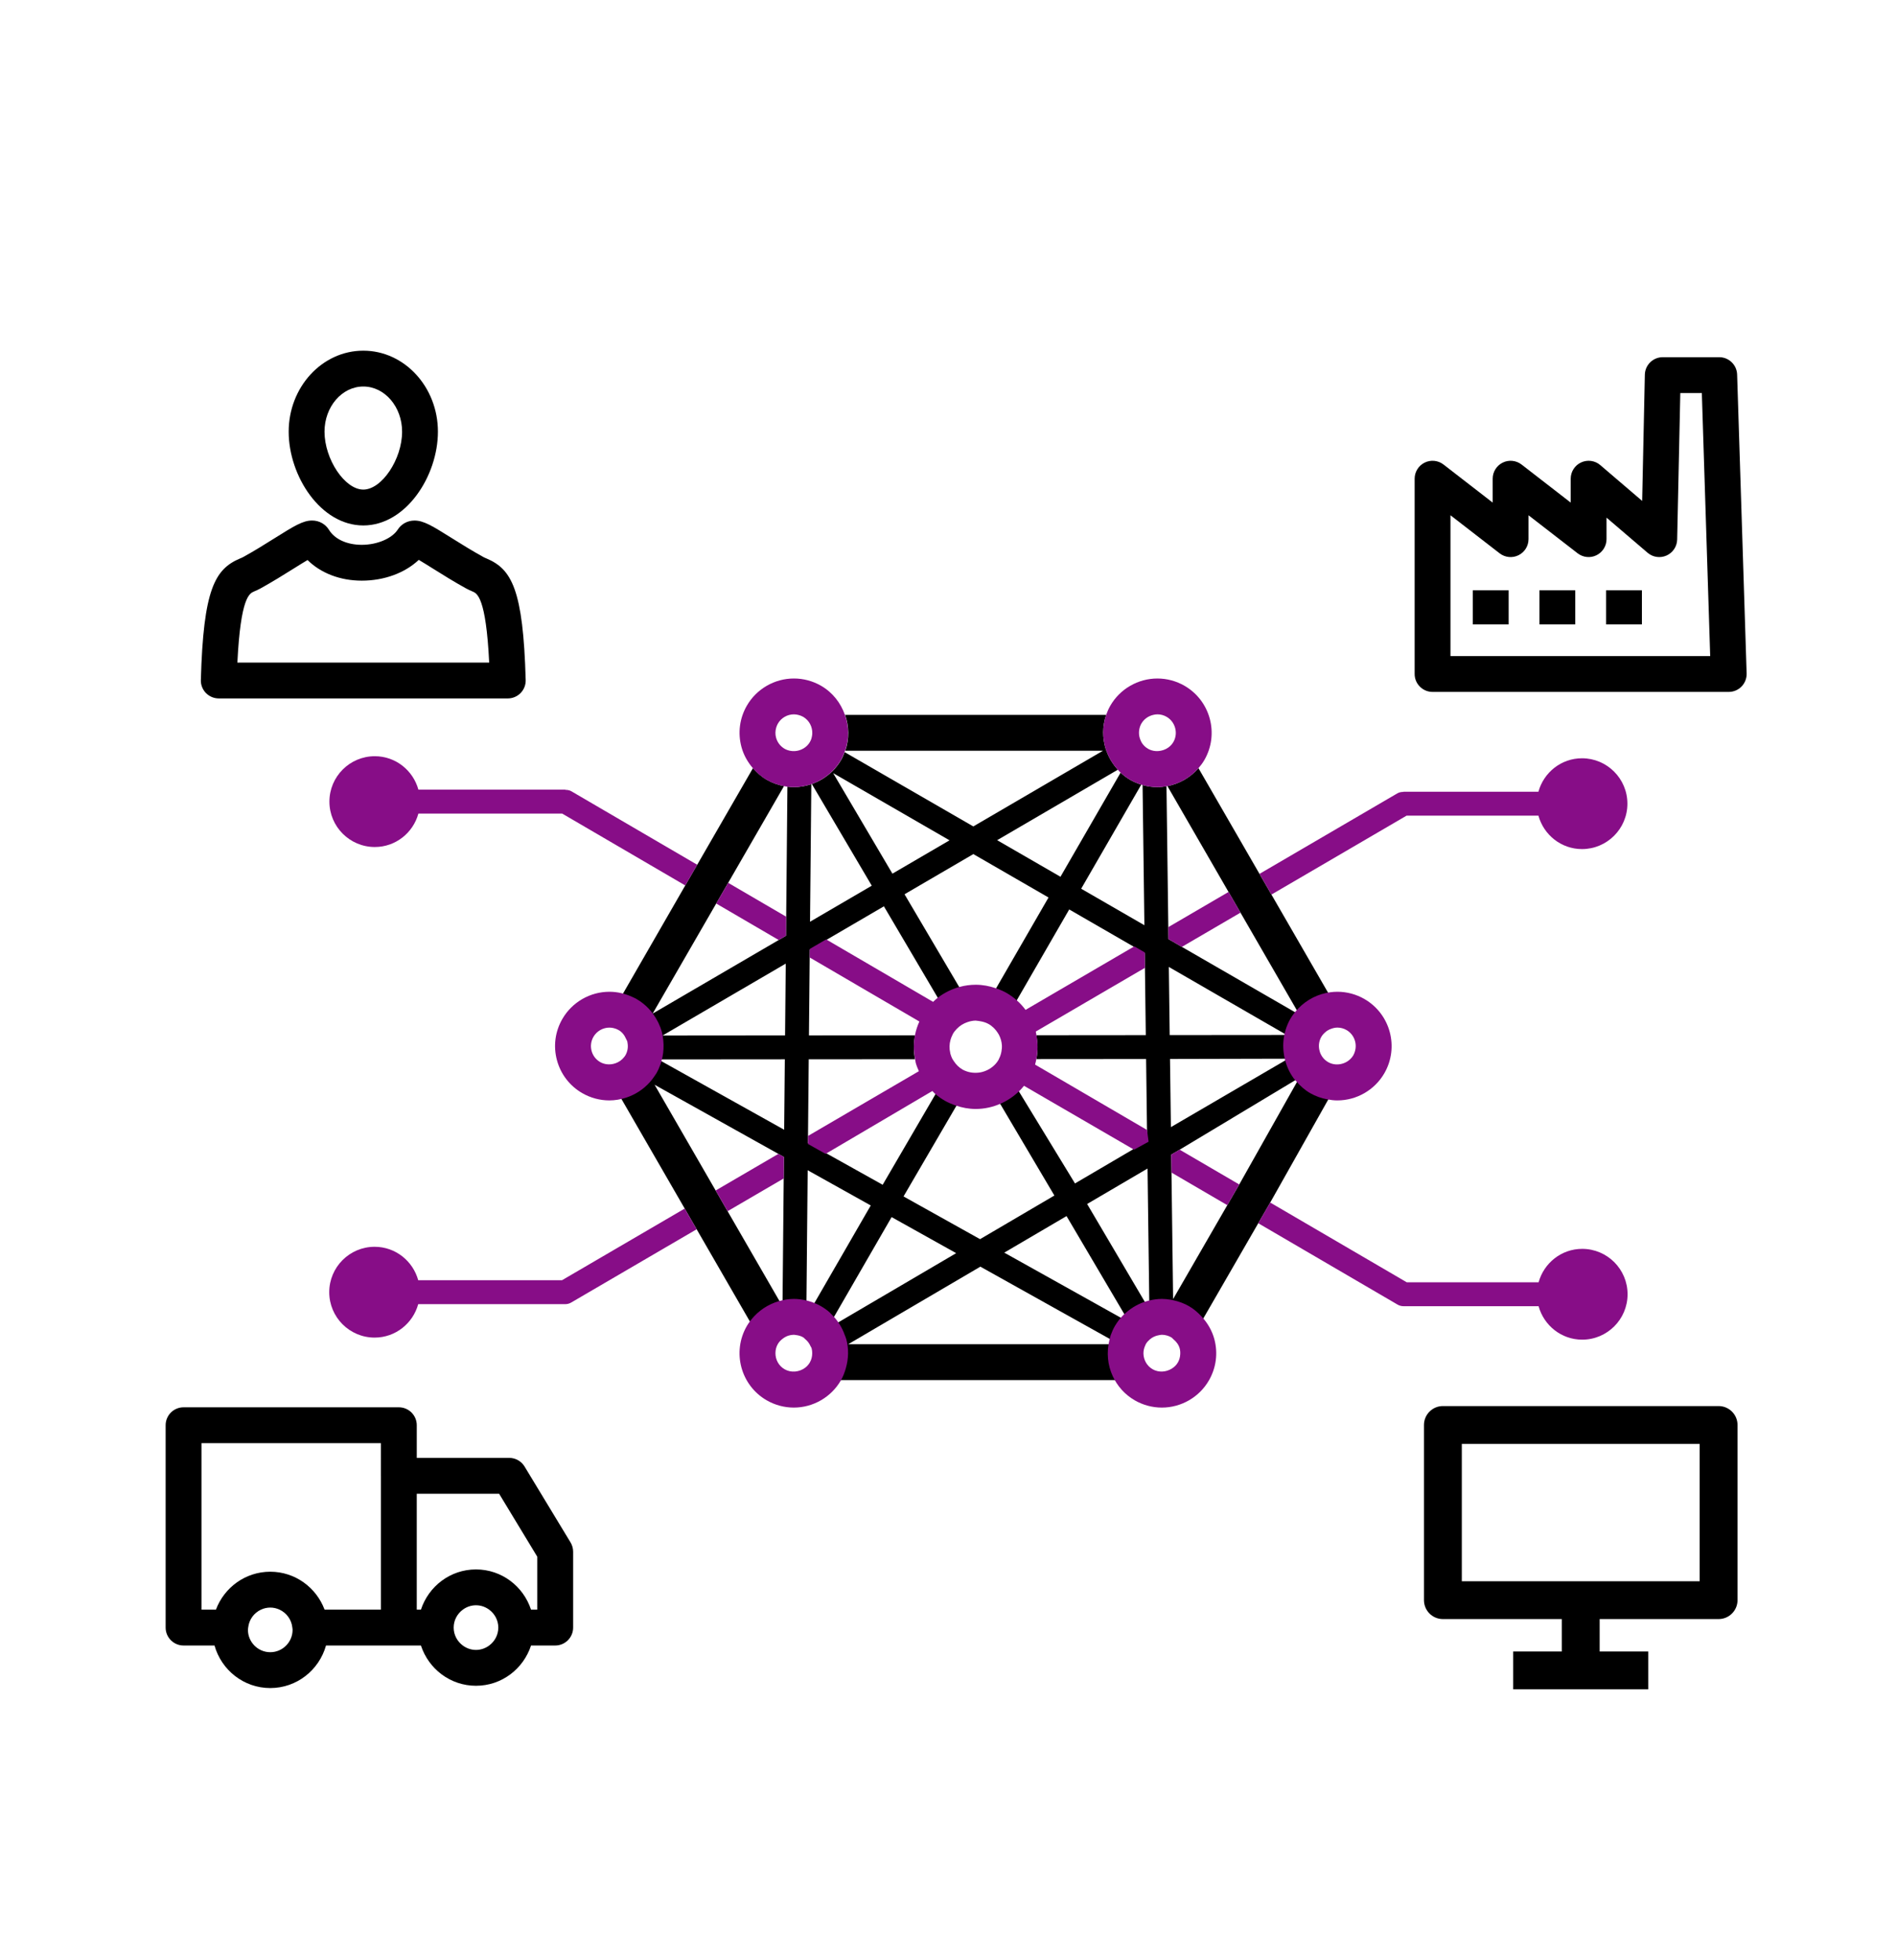 <?xml version="1.0" encoding="utf-8"?>
<!-- Generator: Adobe Illustrator 16.0.3, SVG Export Plug-In . SVG Version: 6.00 Build 0)  -->
<!DOCTYPE svg PUBLIC "-//W3C//DTD SVG 1.1//EN" "http://www.w3.org/Graphics/SVG/1.1/DTD/svg11.dtd">
<svg version="1.1" xmlns="http://www.w3.org/2000/svg" xmlns:xlink="http://www.w3.org/1999/xlink" x="0px" y="0px"
	 width="233.172px" height="241px" viewBox="0 0 233.172 241" enable-background="new 0 0 233.172 241" xml:space="preserve">
<g id="Layer_90">
</g>
<g id="Layer_84">
	<g>
		<g>
			<path d="M159.796,132.524l-7.392,13.122l-1.47,2.545l-6.663,11.543l-0.201-15.552l-0.029-2.206l1.037-0.608L159.796,132.524
				c-0.599-0.811-1.188-1.367-1.374-2.344l-14.424,8.415l-0.109-8.38l14.533-0.035c-0.154-0.97-0.631-1.945-0.342-2.916
				l-14.229,0.012l-0.107-8.378l14.354,8.287c0.143-0.464,0.329-0.921,0.581-1.359c0.252-0.434,0.556-0.824,0.89-1.185
				l-14.223-8.211l-1.646-0.952l-0.021-1.477l-0.223-17.321c-0.371,0.064-0.746,0.108-1.128,0.108c-0.615,0-1.226-0.091-1.813-0.257
				l0.223,17.237l-7.775-4.488l7.393-12.803c-0.473-0.146-0.933-0.334-1.363-0.583c-0.436-0.253-0.826-0.556-1.183-0.885
				l-7.392,12.8l-7.789-4.497l14.847-8.667c-0.636-0.682-1.112-1.475-1.413-2.334c-0.023-0.067-0.054-0.132-0.076-0.2
				c-0.423-1.35-0.435-2.82,0.051-4.208l-32.108,0c0.491,1.403,0.534,2.951,0.024,4.408l31.691,0l-15.947,9.309l-15.822-9.135
				c-0.125,0.325-0.254,0.649-0.434,0.961c-0.305,0.526-0.674,1-1.1,1.415c-0.027,0.028-0.061,0.052-0.091,0.08
				c-0.69,0.654-1.513,1.148-2.411,1.461l7.372,12.505l-7.593,4.432l0.158-16.916c-0.678,0.229-1.391,0.364-2.126,0.364
				c-0.273,0-0.544-0.021-0.815-0.055l-0.149,15.986l-0.024,2.345l-0.895,0.522l-15.502,9.049L88.08,111.1l1.471-2.545l6.865-11.895
				c-0.734-0.14-1.447-0.389-2.1-0.766c-0.664-0.383-1.227-0.884-1.712-1.448l-6.861,11.886l-1.47,2.545l-7.851,13.637
				c0.189,0.086,0.444,0.188,0.625,0.292c1.104,0.638,2.207,0.984,2.786,2.083c0.046,0.086,0.095,0.169,0.138,0.258
				c0.173,0.364,0.321,0.742,0.427,1.139c0.092,0.346,0.136,0.695,0.174,1.044c0.017,0.171,0.027,0.34,0.033,0.512
				c0.02,0.706-0.073,1.404-0.276,2.08c-0.035,0.116-0.063,0.232-0.105,0.347c-0.136,0.372-0.292,0.737-0.494,1.085
				c-0.065,0.112-0.144,0.212-0.214,0.319c-0.189,0.288-0.397,0.558-0.626,0.81c-0.79,0.873-1.794,1.519-2.911,1.878l8.227,14.248
				l1.469,2.545l7.049,12.21c0.938-1.001,2.16-1.692,3.504-1.978c0.132-0.029,0.264-0.061,0.398-0.081
				c0.323-0.048,0.652-0.079,0.983-0.079c0.524,0,1.046,0.072,1.556,0.195l0.164-17.524l7.756,4.33l-7.657,13.26
				c0.528,0.15,1.038,0.358,1.517,0.634c0.385,0.223,0.742,0.479,1.069,0.765l7.637-13.227l7.94,4.434l-15.365,9.018
				c0.643,0.616,1.148,1.354,1.498,2.181c0.041,0.092,0.072,0.188,0.106,0.283c0.077,0.202,0.17,0.393,0.227,0.603
				c0.313,1.175-0.625,2.381-0.946,3.522l34.75,0.001c-0.631-1.363-1.794-2.916-1.426-4.408l-32.122-0.001l16.253-9.539
				l16.022,8.946c0.137-0.391,0.302-0.777,0.517-1.148c0.288-0.5,0.639-0.95,1.035-1.351l-14.636-8.172l7.659-4.494l7.296,12.377
				c0.741-0.658,1.616-1.149,2.568-1.428l-7.331-12.437l7.43-4.359l0.216,16.716c0.503-0.121,1.022-0.194,1.553-0.194
				c0.353,0,0.702,0.037,1.048,0.093c0.115,0.018,0.227,0.043,0.338,0.066c0.681,0.146,1.342,0.385,1.95,0.736
				c0.607,0.35,1.124,0.806,1.583,1.311l6.929-12.004l1.47-2.545l7.395-13.125c-0.735-0.141-1.446-0.389-2.103-0.766
				C160.831,133.589,160.274,133.083,159.796,132.524z M96.382,144.904l-0.149,15.721l-6.752-11.693l-1.469-2.545l-7.507-13.002
				l15.22,8.499l0.682,0.381L96.382,144.904z M96.438,138.917l-15.487-8.648l15.568-0.013L96.438,138.917z M96.548,127.317
				l-15.063,0.013l15.147-8.842L96.548,127.317z M102.463,95.065l14.312,8.263l-7.024,4.1L102.463,95.065z M139.263,141.375
				l-7.06,4.143l-7.115-11.67c-0.693,0.713-1.427,1.064-2.333,1.463l6.914,11.694l-9.141,5.365l-9.411-5.254l6.746-11.564
				c-0.466-0.16-0.923-0.349-1.352-0.597c-0.432-0.25-0.832-0.541-1.203-0.861l-6.756,11.588l-6.903-3.854l-2.289-1.278l0.009-0.793
				l0.09-9.502l13.072-0.011c-0.194-0.984-0.19-1.974,0.004-2.938l-13.048,0.01l0.089-9.502l0.01-1.049l2.013-1.174l7.105-4.148
				l6.658,11.295c0.787-0.599,1.687-1.043,2.644-1.304l-6.764-11.473l8.463-4.94l9.244,5.337l-6.488,11.236
				c0.467,0.16,0.923,0.35,1.353,0.598c0.435,0.251,0.832,0.545,1.198,0.863l6.482-11.227l8.002,4.619l1.285,0.743l0.026,1.894
				l0.105,8.197l-13.468,0.012c0.195,0.962,0.203,1.954,0.018,2.938l13.488-0.011l0.113,8.806l0.017,1.283L139.263,141.375z"/>
			<path d="M154.895,107.455l-7.507-13c-0.986,1.144-2.332,1.922-3.817,2.205l7.517,13.019l1.47,2.544l7.108,12.313
				c1.046-1.083,2.433-1.794,3.94-1.991l-7.242-12.544L154.895,107.455z"/>
			<path d="M64.512,180.328c-0.4-0.659-1.114-1.062-1.885-1.062H51.255v-4.017c0-1.217-0.987-2.204-2.204-2.204H22.574
				c-1.216,0-2.204,0.987-2.204,2.204v24.884c0,1.218,0.988,2.204,2.204,2.204h3.807c0.844,3.008,3.582,5.231,6.856,5.231
				c3.273,0,6.011-2.224,6.856-5.231h8.957h2.717c0.937,2.863,3.6,4.95,6.77,4.95c3.172,0,5.834-2.087,6.77-4.95h2.973
				c1.218,0,2.205-0.986,2.205-2.204v-9.332c0-0.402-0.111-0.798-0.319-1.142L64.512,180.328z M35.191,202.337
				c-0.497,0.507-1.189,0.823-1.954,0.823s-1.456-0.316-1.955-0.823c-0.486-0.496-0.79-1.173-0.79-1.921
				c0-0.097,0.019-0.188,0.029-0.283c0.103-0.981,0.713-1.808,1.572-2.204c0.349-0.162,0.736-0.257,1.144-0.257
				c0.41,0,0.794,0.096,1.144,0.257c0.858,0.396,1.47,1.223,1.572,2.204c0.01,0.094,0.028,0.186,0.028,0.283
				C35.981,201.165,35.679,201.842,35.191,202.337z M46.847,181.471v16.458h-6.929c-1.016-2.716-3.614-4.666-6.681-4.666
				s-5.666,1.95-6.683,4.666h-1.777v-20.476h22.069V181.471z M60.158,202.337c-0.457,0.337-1.013,0.542-1.621,0.542
				c-0.609,0-1.165-0.205-1.62-0.542c-0.678-0.501-1.124-1.298-1.124-2.204c0-0.905,0.446-1.704,1.125-2.204
				c0.455-0.335,1.012-0.54,1.619-0.54c0.608,0,1.164,0.205,1.62,0.54c0.679,0.5,1.124,1.299,1.124,2.204
				C61.281,201.039,60.836,201.836,60.158,202.337z M66.076,197.929h-0.77c-0.936-2.861-3.598-4.948-6.77-4.948
				c-3.17,0-5.833,2.087-6.77,4.948h-0.513v-14.254h10.13l4.691,7.742V197.929z"/>
			<path d="M213.633,46.054c-0.038-1.189-1.014-2.133-2.203-2.133h-6.942c-1.199,0-2.177,0.958-2.204,2.156l-0.33,15.517
				l-5.151-4.405c-0.652-0.562-1.573-0.688-2.353-0.328c-0.782,0.36-1.283,1.142-1.283,2.002V61.8l-6.042-4.679
				c-0.667-0.516-1.567-0.608-2.319-0.237c-0.755,0.371-1.234,1.138-1.234,1.979v2.938l-6.045-4.68
				c-0.664-0.516-1.566-0.608-2.319-0.237c-0.757,0.371-1.234,1.138-1.234,1.979v24.013c0,1.217,0.988,2.204,2.205,2.204h36.421
				c0.598,0,1.169-0.242,1.582-0.67c0.417-0.429,0.639-1.007,0.621-1.604L213.633,46.054z M178.381,80.672V63.358l6.045,4.68
				c0.663,0.514,1.565,0.607,2.318,0.236c0.757-0.37,1.234-1.138,1.234-1.979v-2.937l6.042,4.679
				c0.665,0.514,1.567,0.607,2.318,0.236c0.757-0.37,1.235-1.138,1.235-1.979V63.65l5.051,4.32c0.647,0.556,1.555,0.684,2.333,0.337
				c0.776-0.348,1.284-1.112,1.302-1.964l0.386-18.014h2.649l1.027,32.343H178.381z"/>
			<rect x="181.129" y="72.586" width="4.407" height="4.192"/>
			<rect x="189.32" y="72.586" width="4.407" height="4.192"/>
			<rect x="197.515" y="72.586" width="4.409" height="4.192"/>
			<path d="M44.68,64.61c5.252,0,9.176-6.087,9.176-11.529c0-5.493-4.116-9.961-9.176-9.961c-5.062,0-9.178,4.469-9.178,9.961
				C35.502,58.523,39.427,64.61,44.68,64.61z M44.68,47.527c2.629,0,4.77,2.491,4.77,5.553c0,3.395-2.497,7.121-4.77,7.121
				c-2.273,0-4.771-3.727-4.771-7.121C39.909,50.019,42.049,47.527,44.68,47.527z"/>
			<path d="M26.907,85.881h35.542c0.596,0,1.164-0.24,1.579-0.667c0.415-0.427,0.64-1.003,0.622-1.598
				c-0.31-11.168-1.732-13.635-4.807-14.939c-0.129-0.055-0.258-0.106-0.385-0.176c-1.389-0.765-2.71-1.592-3.877-2.322
				c-2.381-1.491-3.469-2.171-4.604-2.171c-0.843,0-1.609,0.41-2.051,1.098c-0.714,1.111-2.537,1.887-4.434,1.887
				c-1.82,0-3.328-0.689-4.036-1.846c-0.439-0.714-1.216-1.142-2.077-1.142c-1.133,0-2.221,0.681-4.603,2.172
				c-1.166,0.731-2.49,1.56-3.88,2.325c-0.126,0.07-0.256,0.121-0.387,0.175c-3.073,1.304-4.498,3.771-4.808,14.939
				c-0.017,0.596,0.208,1.171,0.622,1.599C25.742,85.64,26.311,85.881,26.907,85.881z M31.234,72.734
				c0.268-0.113,0.531-0.229,0.791-0.372c1.496-0.826,2.875-1.689,4.092-2.45c0.555-0.348,1.187-0.743,1.705-1.049
				c1.629,1.612,4.009,2.536,6.672,2.536c2.762,0,5.304-0.95,7.007-2.555c0.527,0.31,1.174,0.715,1.742,1.071
				c1.215,0.761,2.592,1.622,4.087,2.446c0.261,0.144,0.525,0.259,0.791,0.373c0.551,0.233,1.646,0.698,2.039,8.739H29.194
				C29.589,73.432,30.685,72.968,31.234,72.734z"/>
			<path d="M211.354,172.893h-33.907c-1.284,0-2.325,1.042-2.325,2.327v21.539c0,1.285,1.041,2.327,2.325,2.327h14.627v3.982h-5.98
				v4.653h16.613v-4.653h-5.979v-3.982h14.627c1.284,0,2.327-1.042,2.327-2.327V175.22
				C213.682,173.935,212.639,172.893,211.354,172.893z M209.028,194.432h-29.253v-16.886h29.253V194.432z"/>
		</g>
		<g>
			<polygon fill="#870D87" points="143.68,114.002 143.7,115.479 145.347,116.431 152.557,112.222 151.087,109.677 			"/>
			<polygon fill="#870D87" points="144.041,141.977 144.07,144.183 150.935,148.191 152.404,145.646 145.078,141.369 			"/>
			<path fill="#870D87" d="M141.255,140.389l-0.19-1.443l-13.771-8.042c0.074-0.249,0.122-0.501,0.17-0.753
				c0.186-0.984,0.178-1.976-0.018-2.938c-0.026-0.124-0.032-0.25-0.064-0.371l13.427-7.838l-0.026-1.894l-1.285-0.743l-13.376,7.81
				c-0.321-0.435-0.691-0.838-1.108-1.202c-0.366-0.318-0.764-0.612-1.198-0.863c-0.43-0.248-0.886-0.438-1.353-0.598
				c-0.791-0.271-1.62-0.427-2.46-0.427c-0.682,0-1.352,0.092-1.995,0.267c-0.957,0.26-1.856,0.705-2.644,1.304
				c-0.216,0.163-0.415,0.346-0.612,0.533l-13.151-7.68l-2.013,1.174l-0.01,1.049l13.486,7.875
				c-0.236,0.524-0.415,1.062-0.527,1.617c-0.194,0.965-0.198,1.954-0.004,2.938c0.034,0.18,0.041,0.36,0.087,0.538
				c0.096,0.354,0.242,0.684,0.384,1.015l-13.633,7.96l-0.009,0.988l2.171,1.219l13.131-7.733c0.108,0.106,0.197,0.227,0.313,0.326
				c0.371,0.32,0.771,0.611,1.203,0.861c0.429,0.248,0.886,0.437,1.352,0.597c0.79,0.271,1.619,0.427,2.46,0.427
				c1.073,0,2.112-0.235,3.065-0.654c0.906-0.398,1.729-0.968,2.422-1.681c0.157-0.164,0.309-0.336,0.453-0.515l13.534,7.856
				L141.255,140.389z M123.156,129.311c-0.033,0.181-0.079,0.36-0.146,0.536c-0.036,0.104-0.088,0.207-0.138,0.309
				c-0.029,0.061-0.048,0.125-0.082,0.185c-0.202,0.348-0.475,0.641-0.787,0.881c-0.366,0.283-0.79,0.485-1.24,0.599
				c-0.297,0.074-0.605,0.1-0.912,0.092c-0.349-0.009-0.691-0.07-1.021-0.194c-0.152-0.057-0.304-0.115-0.446-0.197
				c-0.452-0.262-0.815-0.628-1.091-1.056c-0.064-0.101-0.137-0.196-0.189-0.304c-0.094-0.191-0.171-0.392-0.227-0.601
				c-0.009-0.032-0.009-0.064-0.016-0.096c-0.13-0.541-0.112-1.091,0.037-1.615c0.062-0.216,0.144-0.425,0.251-0.627
				c0.019-0.036,0.029-0.075,0.05-0.111c0.123-0.214,0.281-0.403,0.447-0.58c0.373-0.398,0.839-0.688,1.354-0.857
				c0.321-0.106,0.652-0.179,1-0.179c0.052,0,0.1,0.018,0.149,0.021c0.113,0.005,0.224,0.027,0.335,0.044
				c0.393,0.061,0.776,0.168,1.123,0.369c0.245,0.141,0.452,0.316,0.646,0.505c0.169,0.169,0.314,0.353,0.44,0.551
				c0.052,0.076,0.102,0.152,0.145,0.231c0.214,0.406,0.345,0.85,0.375,1.307C123.229,128.785,123.203,129.048,123.156,129.311z"/>
			<polygon fill="#870D87" points="96.662,115.066 96.687,112.721 89.551,108.555 88.08,111.1 95.768,115.589 			"/>
			<polygon fill="#870D87" points="96.406,142.265 95.725,141.884 88.012,146.387 89.48,148.932 96.382,144.904 			"/>
			<path fill="#870D87" d="M92.582,94.446c0.485,0.564,1.048,1.065,1.712,1.448c0.652,0.377,1.365,0.626,2.1,0.766
				c0.141,0.026,0.278,0.059,0.42,0.075c0.271,0.034,0.542,0.055,0.815,0.055c0.735,0,1.448-0.136,2.126-0.364
				c0.022-0.007,0.042-0.014,0.063-0.021c0.898-0.313,1.721-0.807,2.411-1.461c0.03-0.028,0.063-0.052,0.091-0.08
				c0.426-0.416,0.795-0.889,1.1-1.415c0.18-0.312,0.309-0.636,0.434-0.961c0.021-0.059,0.057-0.115,0.078-0.174
				c0.51-1.457,0.467-3.005-0.024-4.408c-0.51-1.456-1.496-2.751-2.932-3.581c-1.017-0.585-2.171-0.895-3.338-0.895
				c-2.381,0-4.598,1.28-5.788,3.34c-0.892,1.545-1.13,3.346-0.668,5.07C91.444,92.822,91.937,93.696,92.582,94.446z M95.462,89.456
				c0.051-0.167,0.115-0.33,0.204-0.483c0.405-0.701,1.159-1.136,1.971-1.136c0.178,0,0.352,0.028,0.521,0.068
				c0.212,0.05,0.418,0.124,0.612,0.236c0.756,0.437,1.156,1.244,1.124,2.061c-0.006,0.147-0.025,0.293-0.062,0.439
				c-0.017,0.072-0.03,0.144-0.055,0.214c-0.046,0.132-0.103,0.263-0.176,0.388c-0.384,0.666-1.104,1.066-1.85,1.114
				c-0.106,0.007-0.214,0.003-0.322-0.005c-0.193-0.014-0.386-0.052-0.573-0.117c-0.122-0.044-0.245-0.093-0.36-0.16
				c-0.524-0.304-0.9-0.792-1.057-1.379C95.327,90.283,95.342,89.857,95.462,89.456z"/>
			<path fill="#870D87" d="M164.471,121.949c-0.291,0-0.58,0.021-0.865,0.059c-1.508,0.197-2.895,0.908-3.94,1.991
				c-0.034,0.034-0.063,0.072-0.096,0.108c-0.334,0.36-0.638,0.75-0.89,1.185c-0.252,0.438-0.438,0.895-0.581,1.359
				c-0.009,0.025-0.013,0.053-0.019,0.079c-0.289,0.97-0.334,1.97-0.18,2.939c0.012,0.07,0.022,0.141,0.036,0.211
				c0.187,0.977,0.568,1.912,1.167,2.722c0.094,0.127,0.209,0.239,0.314,0.36c0.479,0.559,1.035,1.064,1.707,1.453
				c0.656,0.377,1.367,0.625,2.103,0.766c0.407,0.076,0.818,0.13,1.234,0.13c2.379,0,4.598-1.281,5.787-3.341
				c1.841-3.19,0.745-7.283-2.444-9.125C166.791,122.259,165.638,121.949,164.471,121.949z M166.654,129.195
				c-0.05,0.194-0.116,0.387-0.223,0.57c-0.085,0.15-0.194,0.283-0.313,0.406c-0.7,0.73-1.881,0.95-2.788,0.426
				c-0.132-0.077-0.255-0.165-0.365-0.263c-0.217-0.192-0.39-0.42-0.516-0.671c-0.102-0.196-0.167-0.406-0.207-0.622
				c-0.095-0.514-0.026-1.062,0.256-1.548c0.131-0.227,0.307-0.413,0.502-0.579c0.08-0.068,0.161-0.135,0.25-0.191
				c0.146-0.094,0.304-0.166,0.471-0.224c0.239-0.084,0.488-0.144,0.75-0.144c0.4,0,0.781,0.102,1.13,0.305
				C166.502,127.183,166.902,128.232,166.654,129.195z"/>
			<path fill="#870D87" d="M147.813,161.925c-0.459-0.504-0.976-0.96-1.583-1.311c-0.608-0.352-1.27-0.59-1.95-0.736
				c-0.111-0.023-0.223-0.048-0.338-0.066c-0.346-0.056-0.695-0.093-1.048-0.093c-0.53,0-1.05,0.073-1.553,0.194
				c-0.106,0.025-0.209,0.051-0.314,0.081c-0.952,0.279-1.827,0.77-2.568,1.428c-0.107,0.096-0.217,0.187-0.319,0.289
				c-0.396,0.401-0.747,0.851-1.035,1.351c-0.215,0.372-0.38,0.758-0.517,1.148c-0.068,0.196-0.103,0.395-0.153,0.593
				c-0.368,1.493-0.221,3.045,0.41,4.408c0.559,1.206,1.47,2.261,2.705,2.974c1.015,0.586,2.169,0.896,3.336,0.896
				c2.383,0,4.602-1.281,5.788-3.342c0.893-1.544,1.13-3.345,0.67-5.068C149.061,163.625,148.521,162.703,147.813,161.925z
				 M144.856,167.535c-0.184,0.32-0.452,0.57-0.757,0.759c-0.695,0.428-1.607,0.498-2.346,0.073
				c-0.709-0.408-1.104-1.143-1.13-1.903c-0.009-0.341,0.062-0.685,0.212-1.01c0.028-0.063,0.049-0.128,0.085-0.19
				c0.126-0.219,0.295-0.4,0.482-0.563c0.322-0.281,0.718-0.461,1.146-0.528c0.115-0.018,0.227-0.046,0.345-0.046
				c0.216,0,0.423,0.035,0.625,0.093c0.176,0.051,0.344,0.118,0.507,0.212c0.125,0.071,0.209,0.184,0.314,0.276
				c0.346,0.294,0.623,0.654,0.742,1.102c0.066,0.242,0.08,0.487,0.064,0.73C145.126,166.887,145.034,167.226,144.856,167.535z"/>
			<path fill="#870D87" d="M71.606,134.414c1.015,0.586,2.169,0.896,3.335,0.896c0.703,0,1.386-0.124,2.037-0.333
				c1.117-0.359,2.121-1.006,2.911-1.878c0.229-0.252,0.437-0.522,0.626-0.81c0.07-0.107,0.148-0.207,0.214-0.319
				c0.202-0.349,0.358-0.714,0.494-1.085c0.042-0.115,0.07-0.231,0.105-0.347c0.203-0.676,0.296-1.375,0.276-2.08
				c-0.006-0.171-0.017-0.34-0.033-0.512c-0.038-0.349-0.082-0.698-0.174-1.044c-0.105-0.397-0.254-0.775-0.427-1.139
				c-0.043-0.088-0.092-0.172-0.138-0.258c-0.579-1.099-1.444-2.023-2.548-2.661c-0.181-0.104-0.371-0.19-0.561-0.276
				c-0.871-0.399-1.815-0.618-2.773-0.618c-2.38,0-4.599,1.28-5.788,3.341c-0.894,1.545-1.131,3.345-0.669,5.068
				C68.956,132.082,70.061,133.522,71.606,134.414z M72.98,127.494c0.404-0.701,1.161-1.137,1.972-1.137
				c0.187,0,0.367,0.027,0.544,0.071c0.201,0.051,0.399,0.126,0.586,0.233c0.433,0.25,0.728,0.644,0.918,1.094
				c0.028,0.067,0.073,0.124,0.096,0.194c0.01,0.033,0.037,0.057,0.044,0.091c0.018,0.057,0.018,0.115,0.03,0.173
				c0.099,0.533,0.018,1.077-0.258,1.552c-0.05,0.088-0.115,0.165-0.178,0.244c-0.269,0.342-0.633,0.59-1.037,0.732
				c-0.007,0.002-0.012,0.004-0.017,0.006c-0.345,0.119-0.716,0.161-1.081,0.111c-0.271-0.037-0.541-0.12-0.789-0.263
				c-0.526-0.303-0.9-0.793-1.057-1.378C72.597,128.633,72.676,128.021,72.98,127.494z"/>
			<path fill="#870D87" d="M103.852,164.068c-0.034-0.095-0.065-0.191-0.106-0.283c-0.35-0.827-0.855-1.565-1.498-2.181
				c-0.074-0.072-0.134-0.156-0.212-0.226c-0.327-0.286-0.685-0.542-1.069-0.765c-0.479-0.276-0.988-0.484-1.517-0.634
				c-0.087-0.025-0.176-0.045-0.263-0.065c-0.51-0.123-1.031-0.195-1.556-0.195c-0.331,0-0.66,0.031-0.983,0.079
				c-0.135,0.021-0.267,0.052-0.398,0.081c-1.344,0.286-2.566,0.977-3.504,1.978c-0.338,0.365-0.649,0.762-0.904,1.203
				c-1.841,3.19-0.744,7.283,2.445,9.125c1.017,0.585,2.168,0.895,3.337,0.895c2.378,0,4.597-1.281,5.786-3.341
				c0.284-0.491,0.478-1.013,0.626-1.546c0.321-1.141,0.356-2.347,0.043-3.522C104.021,164.461,103.929,164.27,103.852,164.068z
				 M99.593,167.535c-0.153,0.262-0.354,0.483-0.591,0.658c-0.71,0.525-1.719,0.633-2.512,0.174
				c-0.729-0.42-1.128-1.188-1.124-1.975c0-0.384,0.086-0.772,0.292-1.127c0.161-0.279,0.386-0.5,0.64-0.685
				c0.215-0.156,0.446-0.284,0.704-0.359c0.202-0.059,0.411-0.094,0.629-0.094c0.089,0,0.173,0.024,0.259,0.034
				c0.304,0.035,0.601,0.113,0.872,0.271c0.107,0.062,0.178,0.161,0.272,0.238c0.273,0.223,0.484,0.497,0.627,0.82
				c0.049,0.109,0.126,0.202,0.158,0.321c0.051,0.194,0.068,0.39,0.068,0.584C99.888,166.791,99.797,167.183,99.593,167.535z"/>
			<path fill="#870D87" d="M136.063,92.313c0.301,0.859,0.777,1.652,1.413,2.334c0.112,0.121,0.212,0.25,0.334,0.363
				c0.356,0.329,0.747,0.631,1.183,0.885c0.431,0.249,0.891,0.437,1.363,0.583c0.055,0.016,0.105,0.039,0.16,0.055
				c0.588,0.166,1.198,0.257,1.813,0.257c0.382,0,0.757-0.044,1.128-0.108c0.037-0.006,0.076-0.016,0.113-0.022
				c1.485-0.282,2.831-1.061,3.817-2.205c0.271-0.313,0.521-0.642,0.73-1.005c1.841-3.19,0.745-7.283-2.444-9.124
				c-1.013-0.586-2.166-0.896-3.335-0.896c-2.382,0-4.601,1.281-5.789,3.341c-0.213,0.367-0.376,0.749-0.513,1.135
				c-0.485,1.388-0.474,2.858-0.051,4.208C136.009,92.182,136.039,92.246,136.063,92.313z M140.106,89.709
				c0.046-0.251,0.125-0.501,0.26-0.735c0.317-0.549,0.852-0.926,1.457-1.069c0.168-0.039,0.34-0.069,0.516-0.069
				c0.401,0,0.781,0.103,1.131,0.305c0.522,0.301,0.872,0.78,1.034,1.316c0.174,0.579,0.123,1.224-0.203,1.788
				c-0.214,0.371-0.534,0.655-0.903,0.846c-0.199,0.104-0.415,0.175-0.636,0.219c-0.389,0.078-0.795,0.066-1.177-0.062
				c-0.132-0.044-0.263-0.1-0.387-0.171c-0.269-0.154-0.491-0.355-0.667-0.586c-0.145-0.191-0.249-0.405-0.328-0.627
				C140.072,90.496,140.037,90.1,140.106,89.709z"/>
			<path fill="#870D87" d="M172.987,100.292h16.21c0.649,2.362,2.795,4.113,5.361,4.113c3.076,0,5.582-2.504,5.582-5.582
				c0-3.078-2.506-5.583-5.582-5.583c-2.566,0-4.712,1.75-5.361,4.113H172.59v0.024c-0.254-0.001-0.508,0.04-0.74,0.176l-16.955,9.9
				l1.469,2.544L172.987,100.292z"/>
			<path fill="#870D87" d="M194.581,153.563c-2.567,0-4.712,1.751-5.362,4.113h-16.211l-16.797-9.808l-1.47,2.545l17.129,10.002
				c0.232,0.136,0.488,0.2,0.739,0.2h0.002h16.607c0.65,2.362,2.795,4.114,5.362,4.114c3.077,0,5.581-2.505,5.581-5.583
				C200.162,156.068,197.658,153.563,194.581,153.563z"/>
			<path fill="#870D87" d="M69.533,97.124V97.1H51.455c-0.649-2.363-2.795-4.114-5.36-4.114c-3.079,0-5.583,2.504-5.583,5.583
				c0,3.078,2.504,5.582,5.583,5.582c2.565,0,4.711-1.75,5.36-4.113h17.68l15.139,8.839l1.47-2.545l-15.47-9.033
				C70.04,97.163,69.785,97.123,69.533,97.124z"/>
			<path fill="#870D87" d="M69.113,157.422h-17.68c-0.65-2.363-2.795-4.114-5.362-4.114c-3.078,0-5.581,2.505-5.581,5.583
				c0,3.078,2.503,5.583,5.581,5.583c2.567,0,4.712-1.75,5.362-4.113h18.078c0.252,0,0.508-0.064,0.74-0.201l15.422-9.005
				l-1.469-2.545L69.113,157.422z"/>
		</g>
	</g>
</g>
</svg>
